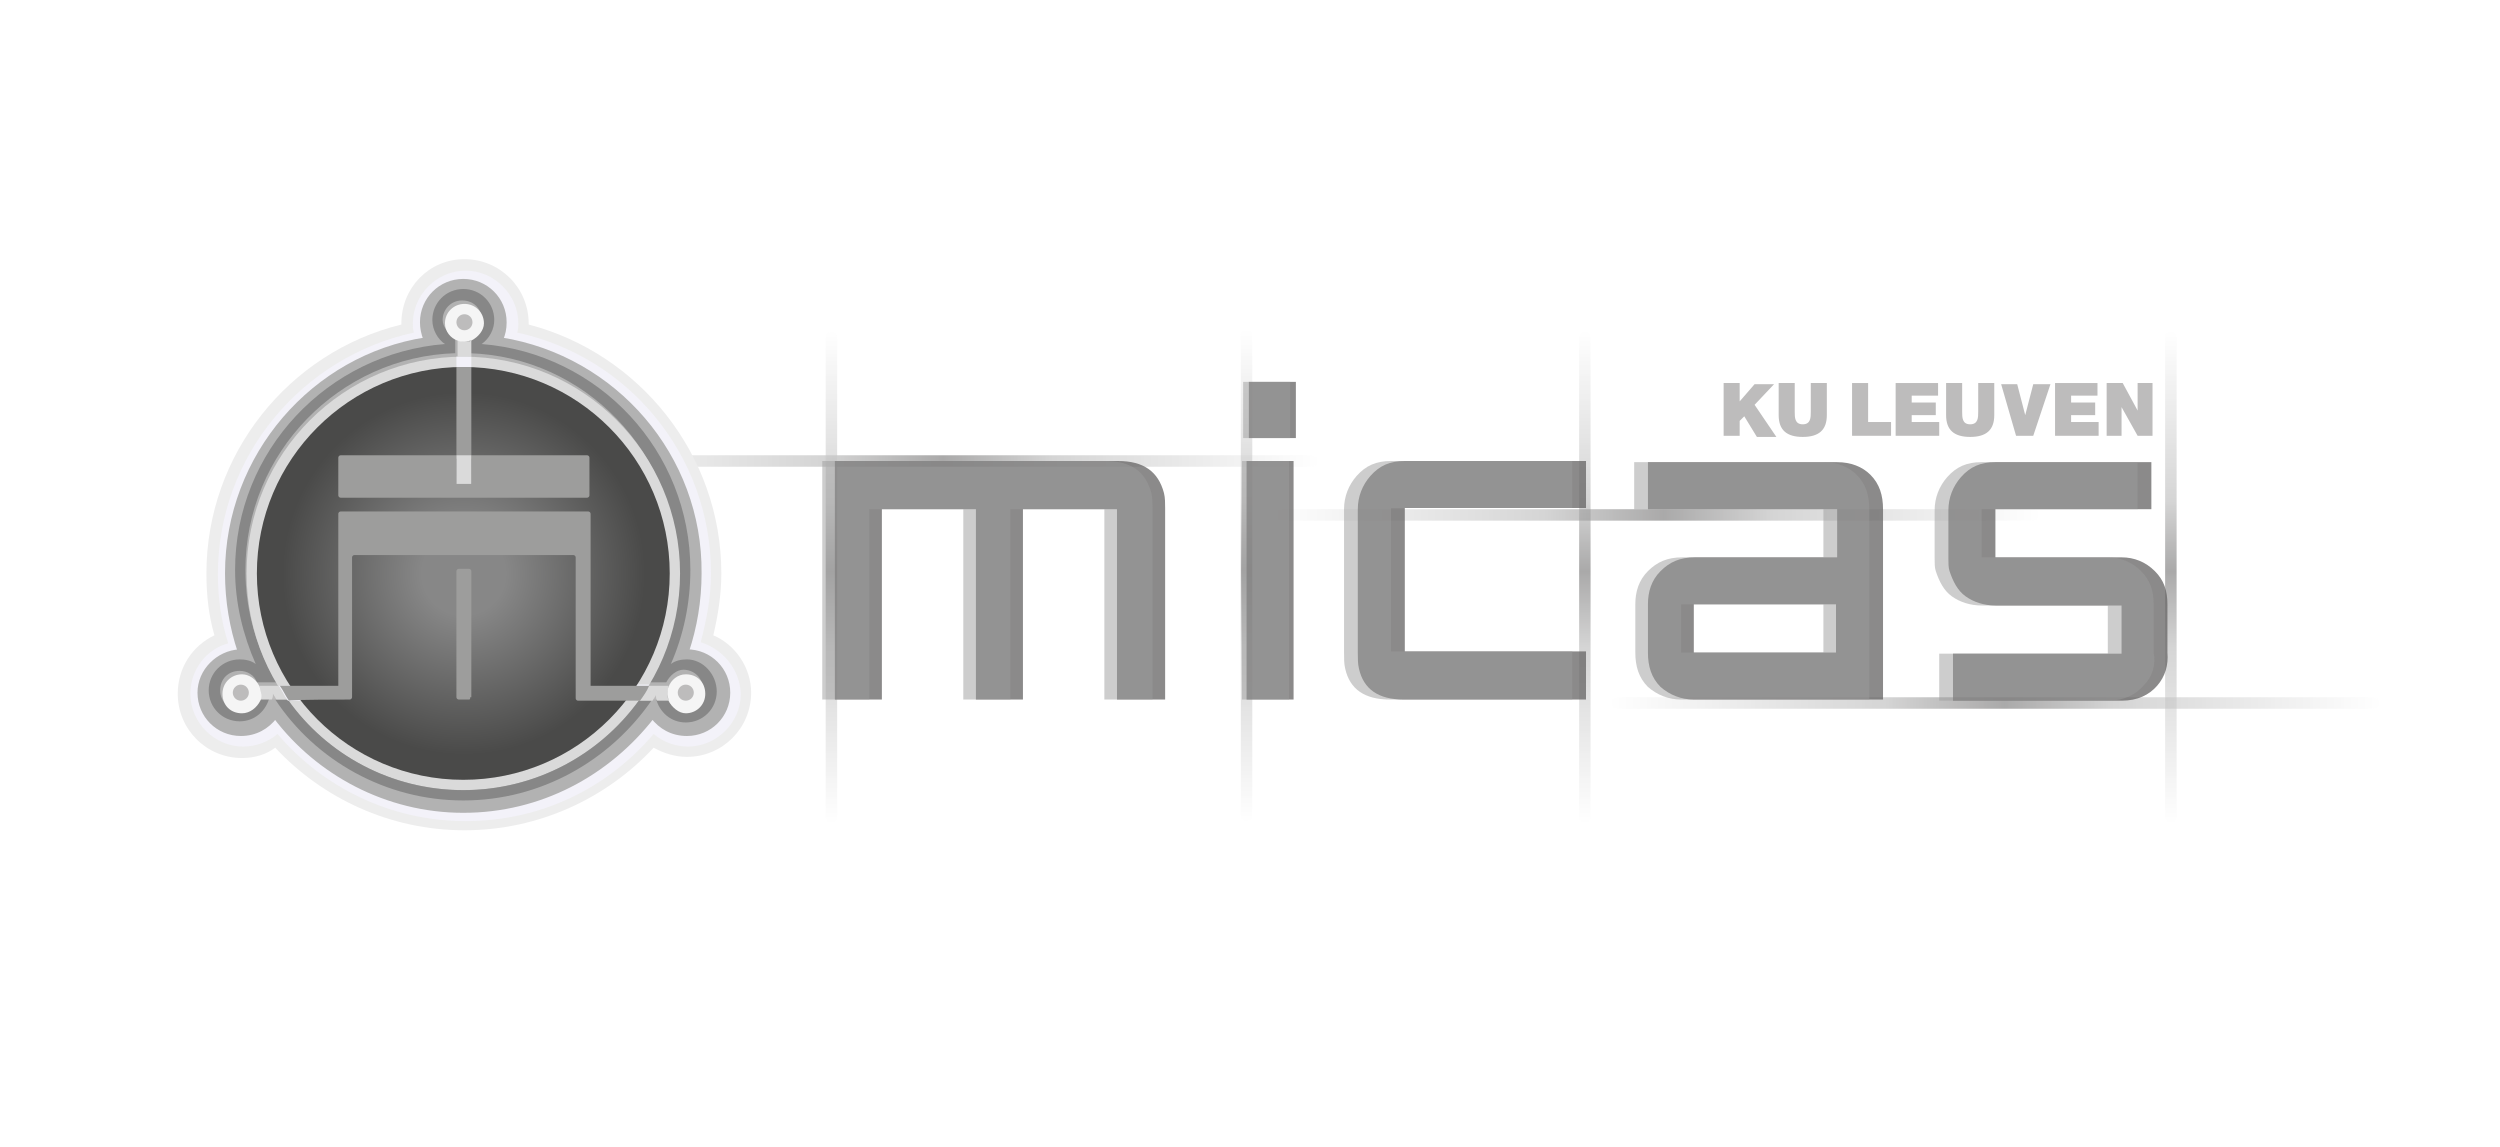 <?xml version="1.0" encoding="utf-8"?>
<!-- Generator: Adobe Illustrator 26.1.0, SVG Export Plug-In . SVG Version: 6.00 Build 0)  -->
<svg version="1.1" xmlns="http://www.w3.org/2000/svg" xmlns:xlink="http://www.w3.org/1999/xlink" x="0px" y="0px"
	 viewBox="0 0 218 100" style="enable-background:new 0 0 218 100;" xml:space="preserve">
<style type="text/css">
	.st0{fill:#FFFFFF;}
	.st1{opacity:0.55;}
	.st2{fill:url(#SVGID_1_);}
	.st3{fill:url(#SVGID_00000021825440102803200560000008121239859787803554_);}
	.st4{fill:url(#SVGID_00000021111216030963264970000016656325697811899811_);}
	.st5{fill:url(#SVGID_00000031914032965311008810000013284282659595142558_);}
	.st6{fill:url(#SVGID_00000094588023452217515340000015226282839894241939_);}
	.st7{fill:url(#SVGID_00000065773366113459160800000003794620063800427956_);}
	.st8{fill:url(#SVGID_00000062883831571746456930000009052658023512167607_);}
	.st9{opacity:0.75;fill:#646363;enable-background:new    ;}
	.st10{opacity:0.5;fill:#9D9D9C;enable-background:new    ;}
	.st11{fill:#EDEDED;}
	.st12{fill:#F3F2F9;}
	.st13{fill:#B2B2B2;stroke:#B2B2B2;stroke-width:0.356;stroke-miterlimit:10;}
	.st14{fill:#878787;}
	.st15{fill:#DADADA;}
	.st16{fill:url(#SVGID_00000146457082906109780840000014679182896698206856_);}
	.st17{fill:#BDBCBC;}
	.st18{fill:#F5F5F5;}
	.st19{fill:#9D9D9C;}
</style>
<g id="Layer_1">
	<rect class="st0" width="218" height="100"/>
</g>
<g id="Layer_2">
	<g>
		<g class="st1">
			
				<linearGradient id="SVGID_1_" gradientUnits="userSpaceOnUse" x1="47.799" y1="61.755" x2="115.017" y2="61.755" gradientTransform="matrix(1 0 0 -1 0 102)">
				<stop  offset="0" style="stop-color:#FFFFFF"/>
				<stop  offset="0.357" style="stop-color:#B2B2B2"/>
				<stop  offset="0.512" style="stop-color:#646363"/>
				<stop  offset="0.654" style="stop-color:#B2B2B2"/>
				<stop  offset="1" style="stop-color:#FFFFFF"/>
			</linearGradient>
			<path class="st2" d="M115,40.2c0,0.3-0.3,0.5-0.7,0.5H48.5c-0.3,0-0.7-0.3-0.7-0.5s0.3-0.5,0.7-0.5h65.9
				C114.7,39.7,115,40,115,40.2z"/>
		</g>
		<g class="st1">
			
				<linearGradient id="SVGID_00000072967453034290260490000002687456029038436509_" gradientUnits="userSpaceOnUse" x1="-56.099" y1="-75.492" x2="-13.218" y2="-75.492" gradientTransform="matrix(4.489700e-11 -1 -1 -4.489700e-11 -2.946 15.658)">
				<stop  offset="0" style="stop-color:#FFFFFF"/>
				<stop  offset="0.357" style="stop-color:#B2B2B2"/>
				<stop  offset="0.512" style="stop-color:#646363"/>
				<stop  offset="0.654" style="stop-color:#B2B2B2"/>
				<stop  offset="1" style="stop-color:#FFFFFF"/>
			</linearGradient>
			<path style="fill:url(#SVGID_00000072967453034290260490000002687456029038436509_);" d="M72.5,28.9c0.3,0,0.5,0.2,0.5,0.5v41.9
				c0,0.3-0.2,0.5-0.5,0.5l0,0c-0.3,0-0.5-0.2-0.5-0.5V29.4C72,29.1,72.3,28.9,72.5,28.9L72.5,28.9z"/>
		</g>
		<g class="st1">
			
				<linearGradient id="SVGID_00000078028936190611142290000001008426530947550120_" gradientUnits="userSpaceOnUse" x1="-56.022" y1="-111.609" x2="-13.142" y2="-111.609" gradientTransform="matrix(4.489700e-11 -1 -1 -4.489700e-11 -2.946 15.658)">
				<stop  offset="0" style="stop-color:#FFFFFF"/>
				<stop  offset="0.357" style="stop-color:#B2B2B2"/>
				<stop  offset="0.512" style="stop-color:#646363"/>
				<stop  offset="0.654" style="stop-color:#B2B2B2"/>
				<stop  offset="1" style="stop-color:#FFFFFF"/>
			</linearGradient>
			<path style="fill:url(#SVGID_00000078028936190611142290000001008426530947550120_);" d="M108.7,28.7c0.3,0,0.5,0.2,0.5,0.5v41.9
				c0,0.3-0.2,0.5-0.5,0.5l0,0c-0.3,0-0.5-0.2-0.5-0.5V29.3C108.1,29,108.4,28.7,108.7,28.7L108.7,28.7z"/>
		</g>
		<g class="st1">
			
				<linearGradient id="SVGID_00000024686688201344633120000005779417612857135277_" gradientUnits="userSpaceOnUse" x1="-56.099" y1="-141.172" x2="-13.218" y2="-141.172" gradientTransform="matrix(4.489700e-11 -1 -1 -4.489700e-11 -2.946 15.658)">
				<stop  offset="0" style="stop-color:#FFFFFF"/>
				<stop  offset="0.357" style="stop-color:#B2B2B2"/>
				<stop  offset="0.512" style="stop-color:#646363"/>
				<stop  offset="0.654" style="stop-color:#B2B2B2"/>
				<stop  offset="1" style="stop-color:#FFFFFF"/>
			</linearGradient>
			<path style="fill:url(#SVGID_00000024686688201344633120000005779417612857135277_);" d="M138.2,28.9c0.3,0,0.5,0.2,0.5,0.5v41.9
				c0,0.3-0.2,0.5-0.5,0.5l0,0c-0.3,0-0.5-0.2-0.5-0.5V29.4C137.7,29.1,138,28.9,138.2,28.9L138.2,28.9z"/>
		</g>
		<g class="st1">
			
				<linearGradient id="SVGID_00000045592633029211912020000007894480275099074486_" gradientUnits="userSpaceOnUse" x1="-56.099" y1="-192.203" x2="-13.218" y2="-192.203" gradientTransform="matrix(4.489700e-11 -1 -1 -4.489700e-11 -2.946 15.658)">
				<stop  offset="0" style="stop-color:#FFFFFF"/>
				<stop  offset="0.357" style="stop-color:#B2B2B2"/>
				<stop  offset="0.512" style="stop-color:#646363"/>
				<stop  offset="0.654" style="stop-color:#B2B2B2"/>
				<stop  offset="1" style="stop-color:#FFFFFF"/>
			</linearGradient>
			<path style="fill:url(#SVGID_00000045592633029211912020000007894480275099074486_);" d="M189.3,28.9c0.3,0,0.5,0.2,0.5,0.5v41.9
				c0,0.3-0.2,0.5-0.5,0.5l0,0c-0.3,0-0.5-0.2-0.5-0.5V29.4C188.7,29.1,189,28.9,189.3,28.9L189.3,28.9z"/>
		</g>
		<g class="st1">
			
				<linearGradient id="SVGID_00000152952301421774439430000015019018061729738943_" gradientUnits="userSpaceOnUse" x1="110.674" y1="57.14" x2="177.88" y2="57.14" gradientTransform="matrix(1 0 0 -1 0 102)">
				<stop  offset="0" style="stop-color:#FFFFFF"/>
				<stop  offset="0.357" style="stop-color:#B2B2B2"/>
				<stop  offset="0.512" style="stop-color:#646363"/>
				<stop  offset="0.654" style="stop-color:#B2B2B2"/>
				<stop  offset="1" style="stop-color:#FFFFFF"/>
			</linearGradient>
			<path style="fill:url(#SVGID_00000152952301421774439430000015019018061729738943_);" d="M177.9,44.9c0,0.3-0.3,0.5-0.7,0.5
				h-65.9c-0.3,0-0.7-0.3-0.7-0.5s0.3-0.5,0.7-0.5h65.9C177.6,44.3,177.9,44.6,177.9,44.9z"/>
		</g>
		<g class="st1">
			
				<linearGradient id="SVGID_00000039811946188286197190000004046664460745928635_" gradientUnits="userSpaceOnUse" x1="140.377" y1="40.687" x2="207.583" y2="40.687" gradientTransform="matrix(1 0 0 -1 0 102)">
				<stop  offset="0" style="stop-color:#FFFFFF"/>
				<stop  offset="0.357" style="stop-color:#B2B2B2"/>
				<stop  offset="0.512" style="stop-color:#646363"/>
				<stop  offset="0.654" style="stop-color:#B2B2B2"/>
				<stop  offset="1" style="stop-color:#FFFFFF"/>
			</linearGradient>
			<path style="fill:url(#SVGID_00000039811946188286197190000004046664460745928635_);" d="M207.6,61.3c0,0.3-0.3,0.5-0.7,0.5H141
				c-0.3,0-0.7-0.3-0.7-0.5s0.3-0.5,0.7-0.5h65.9C207.3,60.8,207.6,61,207.6,61.3z"/>
		</g>
		<g>
			<path class="st9" d="M97.4,61V44.4h-8.2V61h-4.1V44.4h-8.2V61h-4.1V40.2h24.7c2.2,0,3.5,0.9,4,2.8c0.1,0.4,0.1,0.9,0.1,1.3V61
				H97.4z"/>
			<path class="st9" d="M108.7,61V40.2h4.1V61H108.7z"/>
			<path class="st9" d="M122.4,61c-2.2,0-3.5-0.9-3.9-2.7c-0.1-0.4-0.1-0.9-0.1-1.4V44.4c0-1.1,0.4-2.1,1.1-2.9
				c0.8-0.9,1.7-1.3,3-1.3h15.8v4.1h-15.8v12.5h15.8V61C138.2,61,122.4,61,122.4,61z"/>
			<path class="st9" d="M147.7,61c-1.1,0-2.1-0.4-2.9-1.1c-0.8-0.8-1.1-1.8-1.1-3v-4.2c0-1.1,0.3-2.1,1.1-2.9s1.7-1.2,3-1.2h12.4
				v-4.2h-16.5v-4.1h16.5c1.2,0,2.2,0.4,2.9,1.1c0.8,0.8,1.1,1.8,1.1,3V61L147.7,61L147.7,61z M160.1,52.7h-12.4v4.2h12.4V52.7z"/>
			<path class="st9" d="M188.1,59.8c-0.7,0.8-1.7,1.3-3.1,1.3h-14.7v-4.1H185v-4.2h-11c-1,0-1.9-0.3-2.6-0.8
				c-0.7-0.5-1.1-1.3-1.4-2.2c-0.1-0.3-0.1-0.7-0.1-1.1v-4.2c0-1.1,0.4-2.1,1.1-2.9c0.8-0.9,1.7-1.3,3-1.3h13.6v4.1H174v4.2h11
				c1.1,0,2.1,0.4,2.9,1.2c0.8,0.8,1.1,1.7,1.1,2.9v4.2C189.1,58,188.8,59,188.1,59.8z"/>
			<path class="st10" d="M96.3,61V44.4h-8.2V61H84V44.4h-8.2V61h-4.1V40.2h24.7c2.2,0,3.5,0.9,4,2.8c0.1,0.4,0.1,0.9,0.1,1.3V61
				H96.3z"/>
			<path class="st10" d="M108.3,61V40.2h4.1V61H108.3z"/>
			<path class="st10" d="M121.2,61c-2.2,0-3.5-0.9-3.9-2.7c-0.1-0.4-0.1-0.9-0.1-1.4V44.4c0-1.1,0.4-2.1,1.1-2.9
				c0.8-0.9,1.7-1.3,3-1.3h15.8v4.1h-15.8v12.5h15.8V61C137.1,61,121.2,61,121.2,61z"/>
			<path class="st10" d="M146.6,61c-1.1,0-2.1-0.4-2.9-1.1c-0.8-0.8-1.1-1.8-1.1-3v-4.2c0-1.1,0.3-2.1,1.1-2.9s1.7-1.2,3-1.2H159
				v-4.2h-16.5v-4.1H159c1.2,0,2.2,0.4,2.9,1.1c0.8,0.8,1.1,1.8,1.1,3V61L146.6,61L146.6,61z M159,52.7h-12.4v4.2H159V52.7z"/>
			<path class="st10" d="M186.9,59.8c-0.7,0.8-1.7,1.3-3.1,1.3h-14.7v-4.1h14.7v-4.2h-11c-1,0-1.9-0.3-2.6-0.8
				c-0.7-0.5-1.1-1.3-1.4-2.2c-0.1-0.3-0.1-0.7-0.1-1.1v-4.2c0-1.1,0.4-2.1,1.1-2.9c0.8-0.9,1.7-1.3,3-1.3h13.6v4.1h-13.6v4.2h11
				c1.1,0,2.1,0.4,2.9,1.2c0.8,0.8,1.1,1.7,1.1,2.9v4.2C188,58,187.7,59,186.9,59.8z"/>
		</g>
		<g>
			<path class="st9" d="M108.9,38.2v-4.9h4.1v4.9C112.9,38.2,108.9,38.2,108.9,38.2z"/>
			<path class="st10" d="M108.4,38.2v-4.9h4.1v4.9C112.5,38.2,108.4,38.2,108.4,38.2z"/>
		</g>
		<g>
			<path class="st11" d="M62.2,55.4c0.4-1.7,0.7-3.5,0.7-5.4c0-10.4-7.2-19.2-16.8-21.7c0-0.1,0-0.1,0-0.1c0-3.1-2.5-5.6-5.6-5.6
				S35,25.1,35,28.2c0,0.1,0,0.1,0,0.1C25.2,30.7,18,39.6,18,50c0,1.9,0.2,3.7,0.7,5.4c-1.9,0.9-3.2,2.8-3.2,5.1
				c0,3.1,2.5,5.6,5.6,5.6c1.1,0,2.1-0.3,2.9-0.9c4.1,4.4,10,7.2,16.5,7.2s12.4-2.8,16.5-7.2c0.9,0.5,1.9,0.8,2.9,0.8
				c3.1,0,5.6-2.5,5.6-5.6C65.5,58.2,64.1,56.2,62.2,55.4z"/>
			<path class="st12" d="M61.1,56c0.5-1.9,0.9-3.9,0.9-6c0-10.3-7.2-18.9-16.9-21c0.1-0.3,0.1-0.5,0.1-0.8c0-2.5-2.1-4.6-4.6-4.6
				c-2.5,0-4.6,2.1-4.6,4.6c0,0.3,0,0.5,0.1,0.8c-9.7,2.1-17.1,10.7-17.1,21.1c0,2.1,0.3,4.1,0.9,6c-1.9,0.5-3.3,2.3-3.3,4.4
				c0,2.5,2.1,4.6,4.6,4.6c1.1,0,2.2-0.4,3-1.1c3.9,4.6,9.8,7.6,16.4,7.6s12.4-2.9,16.4-7.6c0.8,0.7,1.9,1.1,3,1.1
				c2.5,0,4.6-2.1,4.6-4.6C64.5,58.3,63,56.6,61.1,56z"/>
			<path class="st13" d="M59.9,56.8c0.7-2.1,1.1-4.4,1.1-6.8c0.1-10.2-7.4-18.8-17.3-20.4c0.2-0.5,0.3-0.9,0.3-1.5
				c0-2-1.6-3.6-3.6-3.6c-2,0-3.6,1.6-3.6,3.6c0,0.5,0.1,1,0.3,1.5C27.4,31.1,19.8,39.7,19.8,50c0,2.4,0.4,4.7,1.1,6.8
				c-1.9,0.1-3.5,1.7-3.5,3.6c0,2,1.6,3.6,3.6,3.6c1.3,0,2.3-0.6,3-1.5c3.7,4.9,9.7,8.2,16.4,8.2s12.6-3.2,16.5-8.2
				c0.7,0.9,1.7,1.5,3,1.5c2,0,3.6-1.6,3.6-3.6C63.5,58.4,61.9,56.8,59.9,56.8z"/>
			<path class="st14" d="M59.9,57.5c-0.5,0-1,0.1-1.4,0.4c1.1-2.5,1.7-5.3,1.7-8.2c0-10.4-8-18.9-18.2-19.7c0.7-0.5,1.1-1.3,1.1-2.1
				c0-1.5-1.2-2.7-2.7-2.7c-1.5,0-2.7,1.2-2.7,2.7c0,0.9,0.5,1.7,1.1,2.1c-10.2,0.8-18.3,9.3-18.3,19.7c0,2.9,0.7,5.7,1.8,8.2
				c-0.4-0.3-0.9-0.4-1.4-0.4c-1.5,0-2.7,1.2-2.7,2.7c0,1.5,1.2,2.7,2.7,2.7c1.3,0,2.3-0.9,2.6-2.1h-1c-0.2,0.7-0.9,1.1-1.6,1.1
				c-0.9,0-1.7-0.7-1.7-1.7s0.7-1.7,1.7-1.7c0.7,0,1.3,0.4,1.5,1h1.7c-1.7-2.9-2.7-6.2-2.7-9.8c0-10.2,8.2-18.6,18.3-18.9v-1.4
				c-0.6-0.3-1.1-0.9-1.1-1.5c0-0.9,0.7-1.7,1.7-1.7s1.7,0.7,1.7,1.7c0,0.7-0.5,1.3-1.1,1.5v1.4c10.1,0.3,18.2,8.7,18.2,18.9
				c0,3.6-1,7-2.7,9.8h1.7c0.3-0.6,0.9-1.1,1.5-1.1c0.9,0,1.7,0.7,1.7,1.7S60.7,62,59.7,62c-0.7,0-1.3-0.5-1.5-1.1h-1
				c0.3,1.2,1.3,2.1,2.6,2.1c1.5,0,2.7-1.2,2.7-2.7C62.5,58.8,61.3,57.5,59.9,57.5z"/>
			<circle class="st15" cx="40.4" cy="50" r="18.9"/>
			
				<radialGradient id="SVGID_00000096752893716390315680000015597010606148384651_" cx="40.442" cy="51.99" r="17.991" gradientTransform="matrix(1 0 0 -1 0 102)" gradientUnits="userSpaceOnUse">
				<stop  offset="0.202" style="stop-color:#878787"/>
				<stop  offset="0.879" style="stop-color:#4A4A49"/>
			</radialGradient>
			<circle style="fill:url(#SVGID_00000096752893716390315680000015597010606148384651_);" cx="40.4" cy="50" r="18"/>
			<path class="st14" d="M40.4,68.9c-6.3,0-11.9-3.1-15.3-7.9h-1.1c3.5,5.3,9.6,8.8,16.4,8.8s12.8-3.5,16.4-8.7h-1.1
				C52.3,65.8,46.7,68.9,40.4,68.9z"/>
			<path class="st17" d="M23.7,61h0.4c-0.1-0.2-0.2-0.3-0.3-0.5C23.7,60.7,23.7,60.8,23.7,61z"/>
			<path class="st17" d="M56.8,61h0.5c-0.1-0.2-0.1-0.3-0.1-0.5C57.1,60.7,57,60.8,56.8,61z"/>
			<path class="st15" d="M24.3,59.8h-1.7c0.1,0.2,0.1,0.5,0.1,0.7c0,0.2-0.1,0.4-0.1,0.5h1.1c0.1-0.2,0.1-0.3,0.1-0.5
				c0.1,0.2,0.2,0.3,0.3,0.5h1.1C24.8,60.6,24.5,60.2,24.3,59.8z"/>
			<path class="st15" d="M58.2,60.4c0-0.2,0.1-0.5,0.1-0.6h-1.7c-0.3,0.4-0.5,0.9-0.8,1.3h1.1c0.1-0.2,0.3-0.4,0.3-0.5
				c0,0.2,0,0.4,0.1,0.5h1C58.2,60.8,58.2,60.6,58.2,60.4z"/>
			<path class="st18" d="M22.6,59.8c-0.3-0.6-0.9-1-1.5-1c-0.9,0-1.7,0.7-1.7,1.7s0.7,1.7,1.7,1.7c0.7,0,1.3-0.5,1.6-1.1
				c0.1-0.2,0.1-0.3,0.1-0.5C22.7,60.2,22.7,60,22.6,59.8z"/>
			<path class="st15" d="M41.1,31.1v-1.4c-0.2,0.1-0.4,0.1-0.6,0.1s-0.4-0.1-0.6-0.1v1.4c0.2,0,0.4,0,0.6,0
				C40.6,31.1,40.9,31.1,41.1,31.1z"/>
			<path class="st19" d="M51.2,39.7H41.1v2.5h-1.3v-2.5H29.7c-0.1,0-0.2,0.1-0.2,0.2v3.3c0,0.1,0.1,0.2,0.2,0.2h21.5
				c0.1,0,0.2-0.1,0.2-0.2v-3.3C51.4,39.8,51.3,39.7,51.2,39.7z"/>
			<path class="st19" d="M41.1,32c-0.2,0-0.5,0-0.7,0s-0.4,0-0.6,0v8h1.3V32z"/>
			<rect x="39.8" y="39.7" class="st15" width="1.3" height="2.5"/>
			<path class="st18" d="M59.8,58.8c-0.7,0-1.3,0.5-1.5,1.1c-0.1,0.2-0.1,0.4-0.1,0.6c0,0.2,0.1,0.4,0.1,0.6
				c0.3,0.6,0.9,1.1,1.5,1.1c0.9,0,1.7-0.7,1.7-1.7S60.8,58.8,59.8,58.8z"/>
			<path class="st18" d="M40.5,26.5c-0.9,0-1.7,0.7-1.7,1.7c0,0.7,0.5,1.3,1.1,1.5c0.2,0.1,0.4,0.1,0.6,0.1s0.4-0.1,0.6-0.1
				c0.6-0.3,1.1-0.9,1.1-1.5C42.2,27.2,41.4,26.5,40.5,26.5z"/>
			<circle class="st17" cx="21" cy="60.4" r="0.7"/>
			<circle class="st17" cx="59.8" cy="60.4" r="0.7"/>
			<circle class="st17" cx="40.5" cy="28.1" r="0.7"/>
			<path class="st12" d="M55.8,61c0.3-0.4,0.6-0.8,0.8-1.3h-1c-0.3,0.4-0.6,0.9-0.9,1.3H55.8z"/>
			<path class="st12" d="M24.3,59.8c0.3,0.4,0.5,0.9,0.8,1.3h1.1c-0.3-0.4-0.6-0.8-0.9-1.3H24.3z"/>
			<path class="st12" d="M40.4,32c0.2,0,0.4,0,0.7,0v-0.9c-0.2,0-0.5,0-0.7,0s-0.4,0-0.6,0V32C40,32,40.2,32,40.4,32z"/>
			<path class="st19" d="M30.5,61c0.1,0,0.2-0.1,0.2-0.2v-0.3V60V48.6c0-0.1,0.1-0.2,0.2-0.2h19.1c0.1,0,0.2,0.1,0.2,0.2V60v0.6v0.3
				c0,0.1,0.1,0.2,0.2,0.2h5.4c0.3-0.4,0.6-0.8,0.8-1.3h-5.1v-15c0-0.1-0.1-0.2-0.2-0.2H29.7c-0.1,0-0.2,0.1-0.2,0.2v15h-5.1
				c0.3,0.4,0.5,0.9,0.8,1.3C25.1,61,30.5,61,30.5,61z"/>
			<path class="st19" d="M41,60.8C41,61,41,61,40.8,61H40c-0.1,0-0.2-0.1-0.2-0.2v-11c0-0.1,0.1-0.2,0.2-0.2h0.9
				c0.1,0,0.2,0.1,0.2,0.2V60.8z"/>
		</g>
		<g>
			<path class="st17" d="M150.3,33.4h1.4V35l0,0l1.3-1.5h1.7l-1.7,1.8l1.9,2.8h-1.7l-1.1-1.8l-0.4,0.4V38h-1.4L150.3,33.4
				L150.3,33.4z"/>
			<path class="st17" d="M159.3,36.2c0,1.3-0.7,1.9-2.1,1.9c-1.4,0-2.1-0.6-2.1-1.9v-2.8h1.4v2.5c0,0.5,0,1.1,0.7,1.1
				c0.7,0,0.7-0.6,0.7-1.1v-2.5h1.4V36.2z"/>
			<path class="st17" d="M161.5,33.4h1.4v3.4h2V38h-3.4V33.4z"/>
			<path class="st17" d="M165.3,33.4h3.7v1.1h-2.3v0.6h2.1v1.1h-2.1v0.6h2.4V38h-3.8L165.3,33.4L165.3,33.4z"/>
			<path class="st17" d="M173.9,36.2c0,1.3-0.7,1.9-2.1,1.9c-1.4,0-2.1-0.6-2.1-1.9v-2.8h1.4v2.5c0,0.5,0,1.1,0.7,1.1
				c0.7,0,0.7-0.6,0.7-1.1v-2.5h1.4V36.2z"/>
			<path class="st17" d="M177.3,38h-1.5l-1.3-4.5h1.4l0.7,2.7l0,0l0.7-2.7h1.5L177.3,38z"/>
			<path class="st17" d="M179.2,33.4h3.7v1.1h-2.3v0.6h2.1v1.1h-2.1v0.6h2.4V38h-3.8V33.4L179.2,33.4z"/>
			<path class="st17" d="M183.7,33.4h1.4l1.3,2.4l0,0v-2.4h1.3V38h-1.3l-1.4-2.5l0,0V38h-1.3V33.4z"/>
		</g>
	</g>
</g>
</svg>
